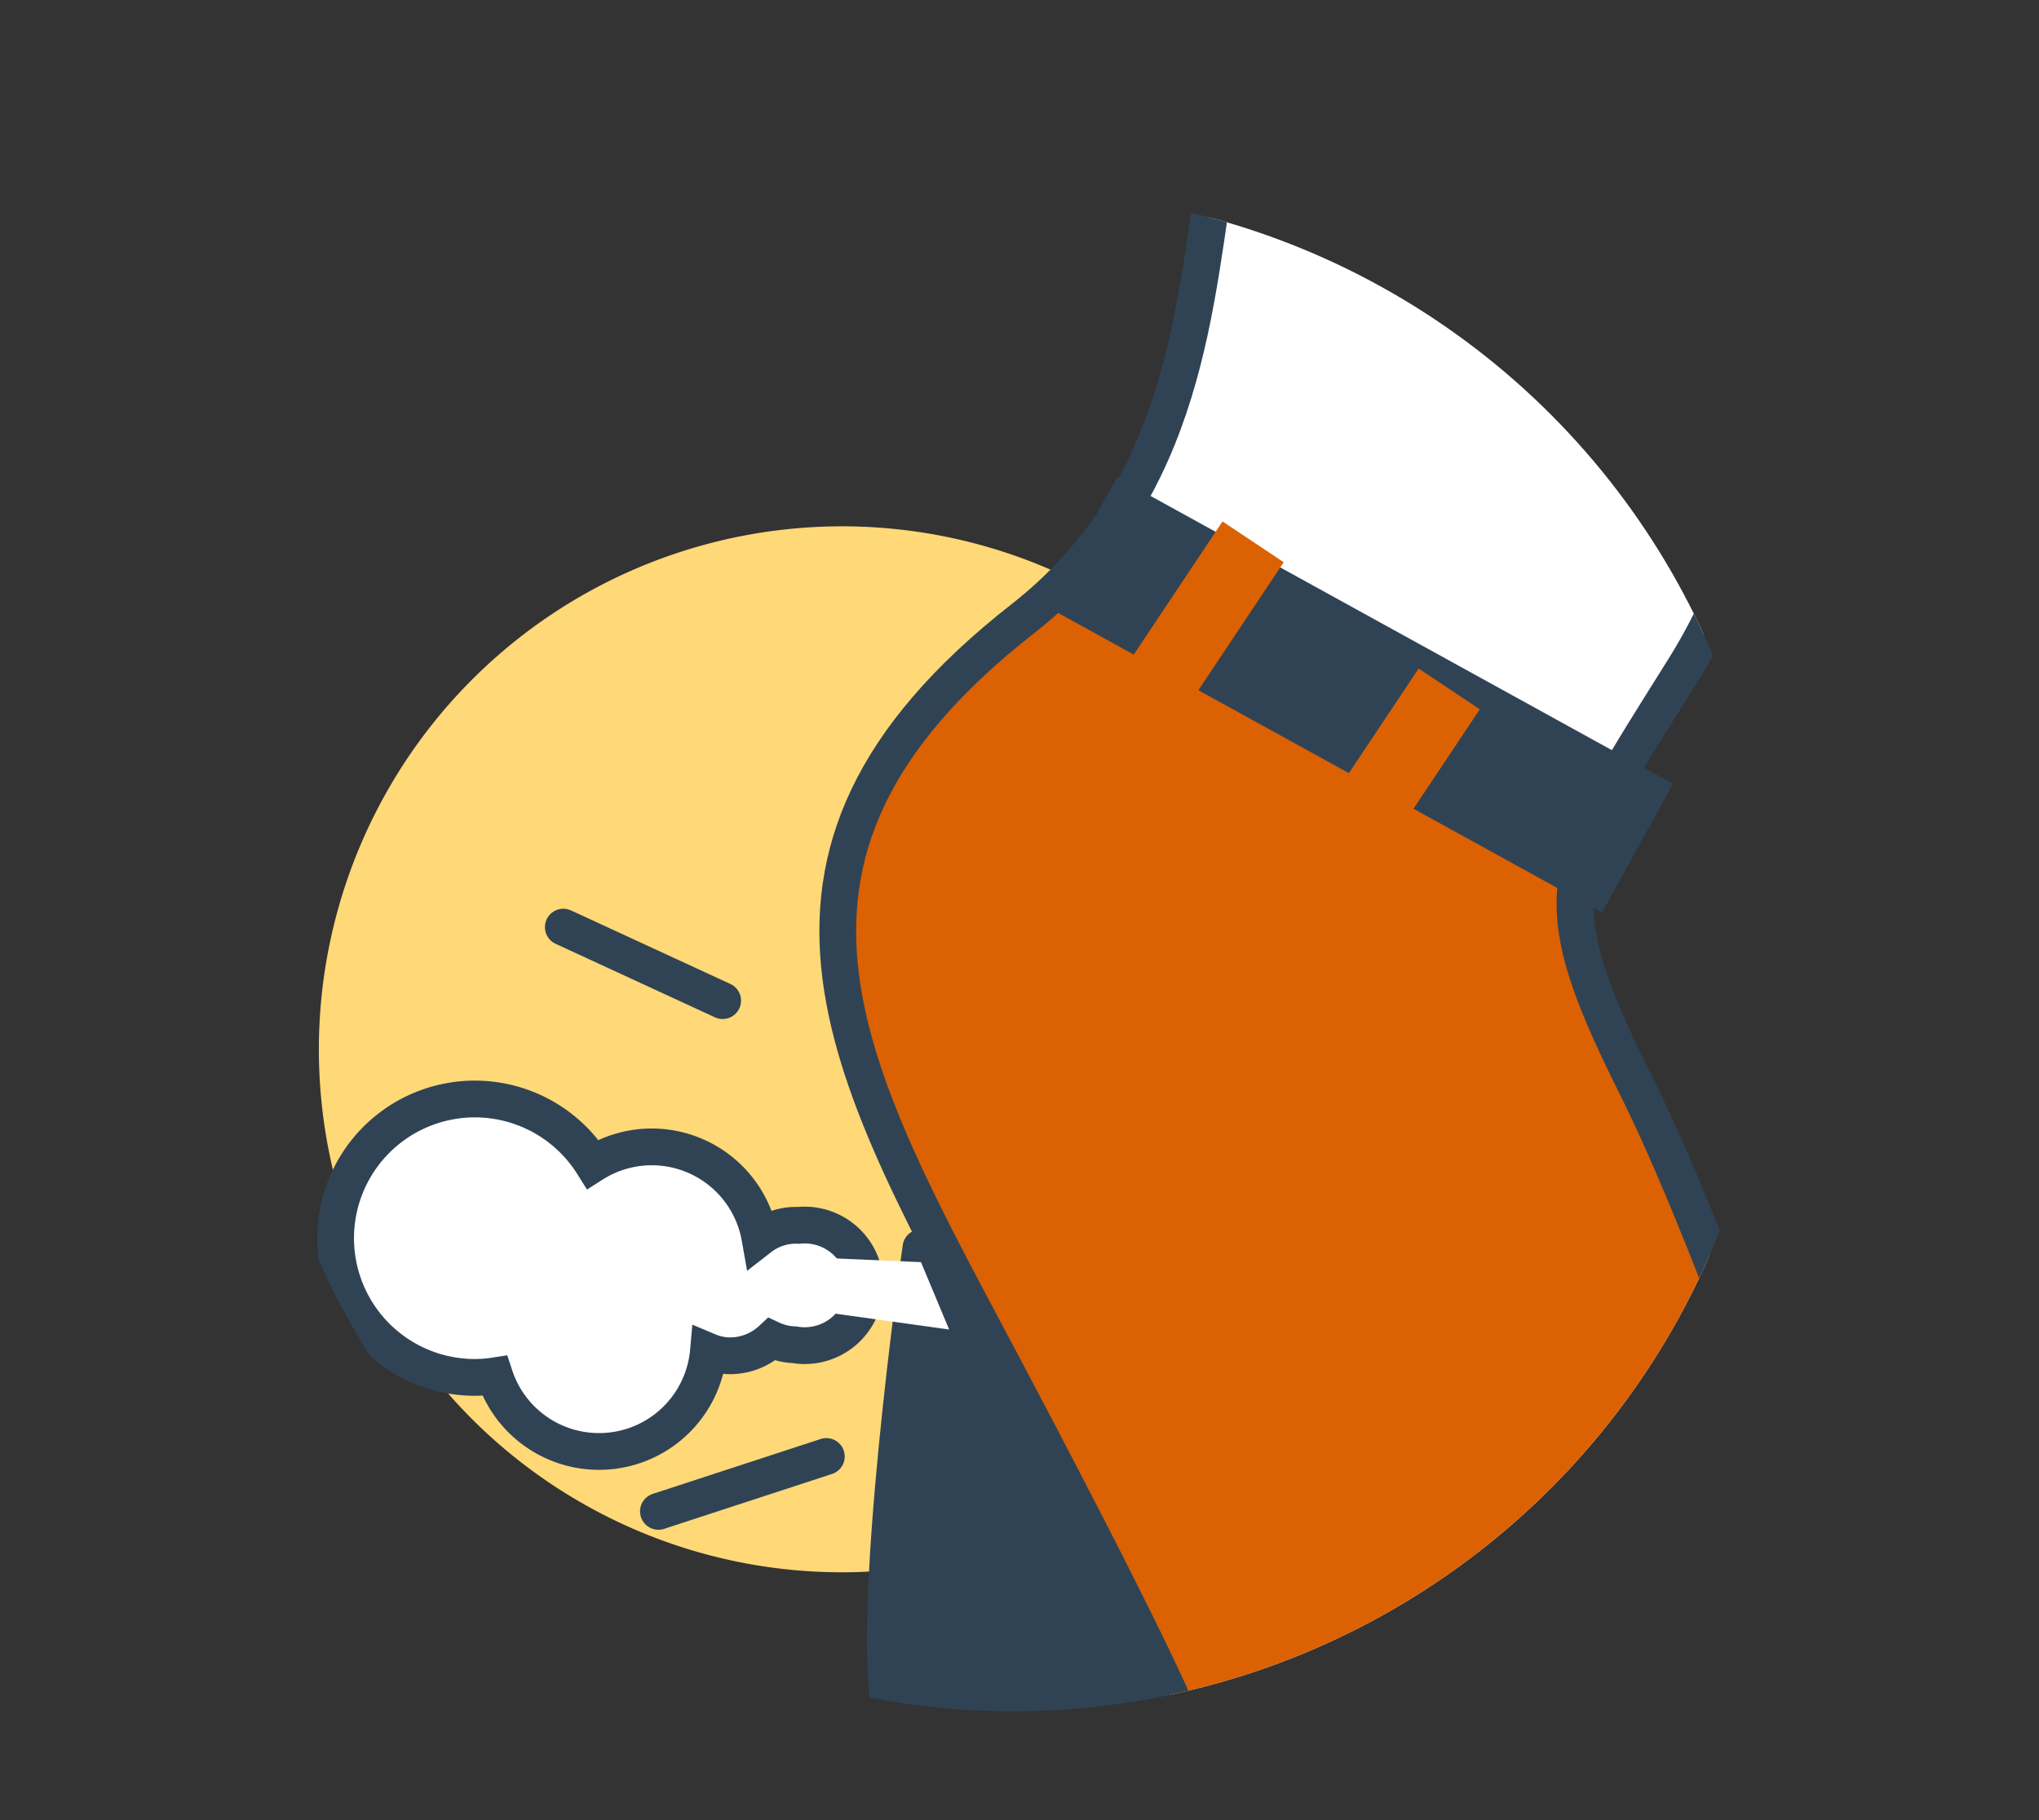 <svg xmlns="http://www.w3.org/2000/svg" xmlns:xlink="http://www.w3.org/1999/xlink" viewBox="0 0 83.18 74.27"><rect x="0" y="0" width="83.18" height="74.27" fill="#333333" stroke="none"/><defs><style>.cls-1,.cls-10,.cls-6{fill:none;}.cls-11,.cls-12,.cls-2,.cls-5{fill:#fff;}.cls-10,.cls-11,.cls-2,.cls-6,.cls-7{stroke:#304355;}.cls-10,.cls-2,.cls-7{stroke-linecap:round;}.cls-10,.cls-11,.cls-12,.cls-2,.cls-7{stroke-linejoin:round;}.cls-10,.cls-2,.cls-6,.cls-7{stroke-width:1.5px;}.cls-3{clip-path:url(#clip-path);}.cls-4{fill:#ffd877;}.cls-6{stroke-miterlimit:10;}.cls-7{fill:#304355;}.cls-8{clip-path:url(#clip-path-2);}.cls-9{fill:#db6102;}.cls-11{stroke-width:6px;}.cls-12{stroke:#db6102;stroke-width:3px;}</style><clipPath id="clip-path"><circle class="cls-1" cx="41.33" cy="38.82" r="31"/></clipPath><clipPath id="clip-path-2"><path class="cls-2" d="M49.72,6.25c-1,6-1.23,13.7-8,19-12.6,9.86-7,18.75-.6,30.86S48.2,70.25,48.2,70.25l27.92-1s-5.4-17-9.4-25-3-9,2-17,5-20,5-20Z"/></clipPath></defs><title>02 Sanofi Ikons_</title><g id="Isolation_Mode" data-name="Isolation Mode"><g class="cls-3"><path class="cls-4" d="M15.45,32.91a21.34,21.34,0,1,1,9,28.81A21.33,21.33,0,0,1,15.45,32.91Z"/><path class="cls-5" d="M32.58,50A2.39,2.39,0,0,0,31,50.5a4.48,4.48,0,0,0-6.82-3,5.68,5.68,0,1,0-5,8.7,5.38,5.38,0,0,0,1-.06,4.48,4.48,0,0,0,8.72-1h0a2.34,2.34,0,0,0,.79.18,2.49,2.49,0,0,0,1.79-.67,2.35,2.35,0,0,0,.92.22A2.46,2.46,0,1,0,32.58,50Z"/><path class="cls-6" d="M32.58,50A2.39,2.39,0,0,0,31,50.5a4.48,4.48,0,0,0-6.82-3,5.68,5.68,0,1,0-5,8.7,5.38,5.38,0,0,0,1-.06,4.48,4.48,0,0,0,8.72-1h0a2.34,2.34,0,0,0,.79.18,2.49,2.49,0,0,0,1.79-.67,2.35,2.35,0,0,0,.92.22A2.46,2.46,0,1,0,32.58,50Z"/><path class="cls-7" d="M37.57,50.91s-2.23,15.53-1.16,19.34H47.29L39.42,52.62Z"/><path class="cls-5" d="M49.72,6.25c-1,6-1.23,13.7-8,19-12.6,9.86-7,18.75-.6,30.86S48.2,70.25,48.2,70.25l27.92-1s-5.4-17-9.4-25-3-9,2-17,5-20,5-20Z"/><g class="cls-8"><path class="cls-9" d="M44.26,23.93,64.72,34.25S87.51,74,81.12,74.11c-4.13.09-25-6-32,0-22-8-18.4-50.86-18.4-50.86Z"/></g><path class="cls-10" d="M49.72,6.25c-1,6-1.23,13.7-8,19-12.6,9.86-7,18.75-.6,30.86S48.2,70.25,48.2,70.25l27.92-1s-5.4-17-9.4-25-3-9,2-17,5-20,5-20Z"/><line class="cls-2" x1="22.98" y1="37.83" x2="29.48" y2="40.83"/><line class="cls-2" x1="33.71" y1="59.43" x2="26.86" y2="61.67"/><polygon class="cls-5" points="32.71 51.29 37.57 51.5 38.72 54.25 32.91 53.44 32.71 51.29"/></g><line class="cls-11" x1="44.12" y1="22.11" x2="66.8" y2="34.61"/><line class="cls-12" x1="51.12" y1="22.11" x2="47.12" y2="28.11"/><line class="cls-12" x1="59.12" y1="28.11" x2="55.12" y2="34.11"/></g></svg>